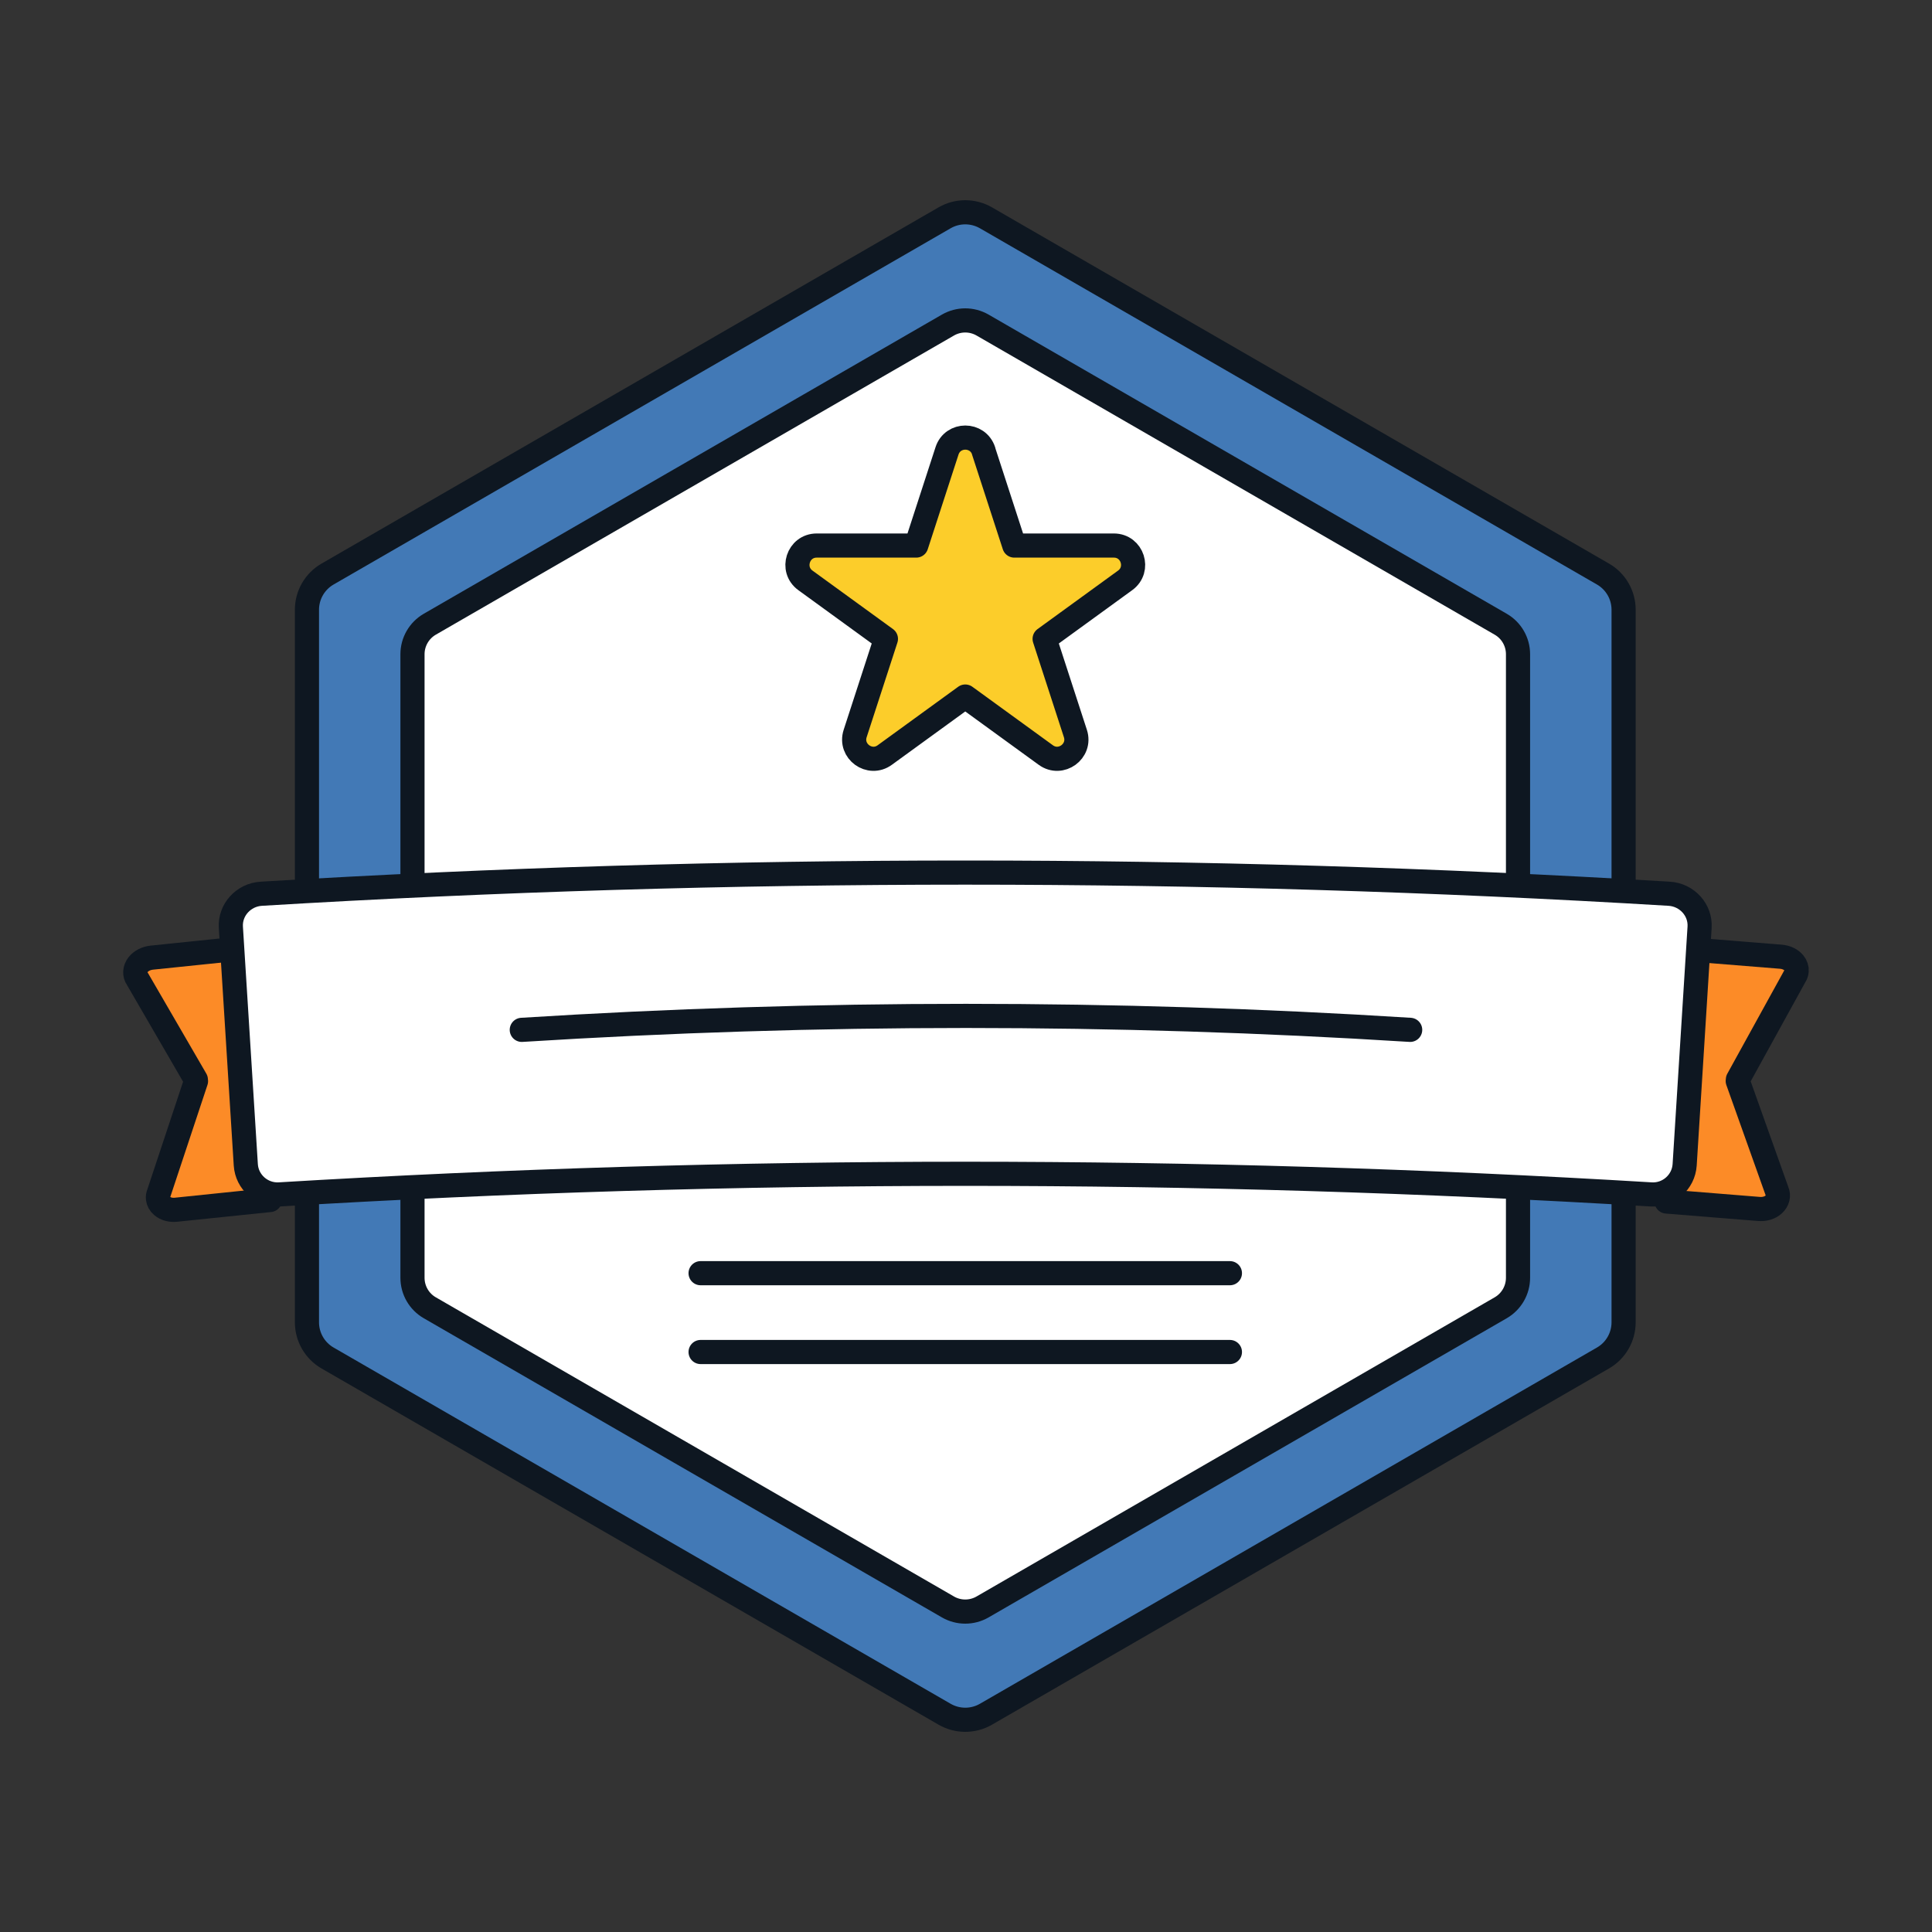 <?xml version="1.0" encoding="UTF-8"?>
<svg id="Credential:_Badge_Filled_" data-name="Credential: Badge (Filled)" xmlns="http://www.w3.org/2000/svg" viewBox="0 0 400 400">
  <rect x="0" y="0" width="400" height="400" fill="#333333" stroke="none"/>
  <defs>
    <style>
      .cls-1 {
        fill: #fccd2a;
      }

      .cls-1, .cls-2, .cls-3, .cls-4, .cls-5 {
        stroke: #0e1721;
        stroke-linecap: round;
        stroke-linejoin: round;
        stroke-width: 5px;
      }

      .cls-6, .cls-2 {
        fill: #fff;
      }

      .cls-3 {
        fill: none;
      }

      .cls-4 {
        fill: #fc8b27;
      }

      .cls-5 {
        fill: #4279b6;
      }
    </style>
  </defs>
  <g>
    <g>
      <path class="cls-4" d="M349.25,196.51l19.47,1.57c1.12.09,2.11.57,2.71,1.31.41.51.6,1.09.55,1.66-.03.36-.15.72-.37,1.05l-11.8,21.41.02.05-.05.25,8.13,22.82c.41.89.16,1.99-.7,2.76-.76.68-1.88,1.01-3.06.91l-19.11-1.54,4.2-52.26Z"/>
      <path class="cls-4" d="M55.88,248.45l-19.43,2.01c-1.12.12-2.17-.17-2.9-.79-.5-.42-.79-.96-.85-1.53-.04-.36.02-.74.18-1.1l7.7-23.2-.03-.05v-.26s-12.16-20.96-12.16-20.96c-.57-.8-.52-1.93.19-2.84.63-.8,1.66-1.33,2.85-1.46l19.07-1.97,5.39,52.15Z"/>
    </g>
    <path class="cls-5" d="M63.55,169.96v-43.72c0-3.05,1.63-5.87,4.27-7.39l127.76-73.76c2.64-1.52,5.89-1.52,8.54,0l127.76,73.76c2.64,1.52,4.27,4.34,4.27,7.39v147.53c0,3.05-1.63,5.87-4.27,7.39l-127.76,73.76c-2.64,1.52-5.89,1.52-8.54,0l-127.76-73.76c-2.64-1.52-4.27-4.34-4.27-7.39v-103.8Z"/>
    <path class="cls-2" d="M85.4,169.67v-34.22c0-2.56,1.37-4.93,3.58-6.21l107.28-61.94c2.22-1.28,4.95-1.28,7.17,0l107.28,61.94c2.22,1.28,3.58,3.65,3.58,6.21v129.1c0,2.56-1.37,4.93-3.58,6.21l-107.28,61.94c-2.22,1.28-4.95,1.28-7.17,0l-107.28-61.94c-2.22-1.28-3.58-3.65-3.58-6.21v-94.88Z"/>
    <path class="cls-1" d="M203.63,93.35l6.37,19.6h20.61c3.86,0,5.46,4.94,2.34,7.21l-16.67,12.11,6.37,19.6c1.19,3.67-3.01,6.72-6.13,4.45l-16.67-12.11-16.67,12.11c-3.12,2.27-7.32-.78-6.13-4.45l6.37-19.6-16.67-12.11c-3.12-2.27-1.52-7.21,2.34-7.21h20.61l6.37-19.6c1.19-3.67,6.38-3.67,7.58,0Z"/>
    <line class="cls-3" x1="145.05" y1="263.6" x2="254.64" y2="263.6"/>
    <line class="cls-3" x1="145.05" y1="279.92" x2="254.64" y2="279.92"/>
    <g>
      <path class="cls-6" d="M341.84,247.29c-94.58-5.69-189.42-5.69-284,0-3.6.21-6.73-2.54-6.95-6.13-1.03-16.39-2.06-32.78-3.09-49.17-.23-3.6,2.61-6.73,6.3-6.95,97.07-5.84,194.41-5.84,291.48,0,3.69.22,6.53,3.35,6.3,6.95-1.03,16.39-2.06,32.78-3.09,49.17-.23,3.6-3.36,6.35-6.95,6.13Z"/>
      <path class="cls-3" d="M341.84,247.29c-94.58-5.69-189.42-5.69-284,0-3.6.21-6.73-2.54-6.95-6.13-1.03-16.39-2.06-32.78-3.09-49.17-.23-3.6,2.61-6.73,6.3-6.95,97.07-5.84,194.41-5.84,291.48,0,3.69.22,6.53,3.35,6.3,6.95-1.03,16.39-2.06,32.78-3.09,49.17-.23,3.6-3.36,6.35-6.95,6.13Z"/>
    </g>
  </g>
  <path class="cls-3" d="M108.03,213.22c61.25-3.85,122.68-3.85,183.93,0"/>
</svg>